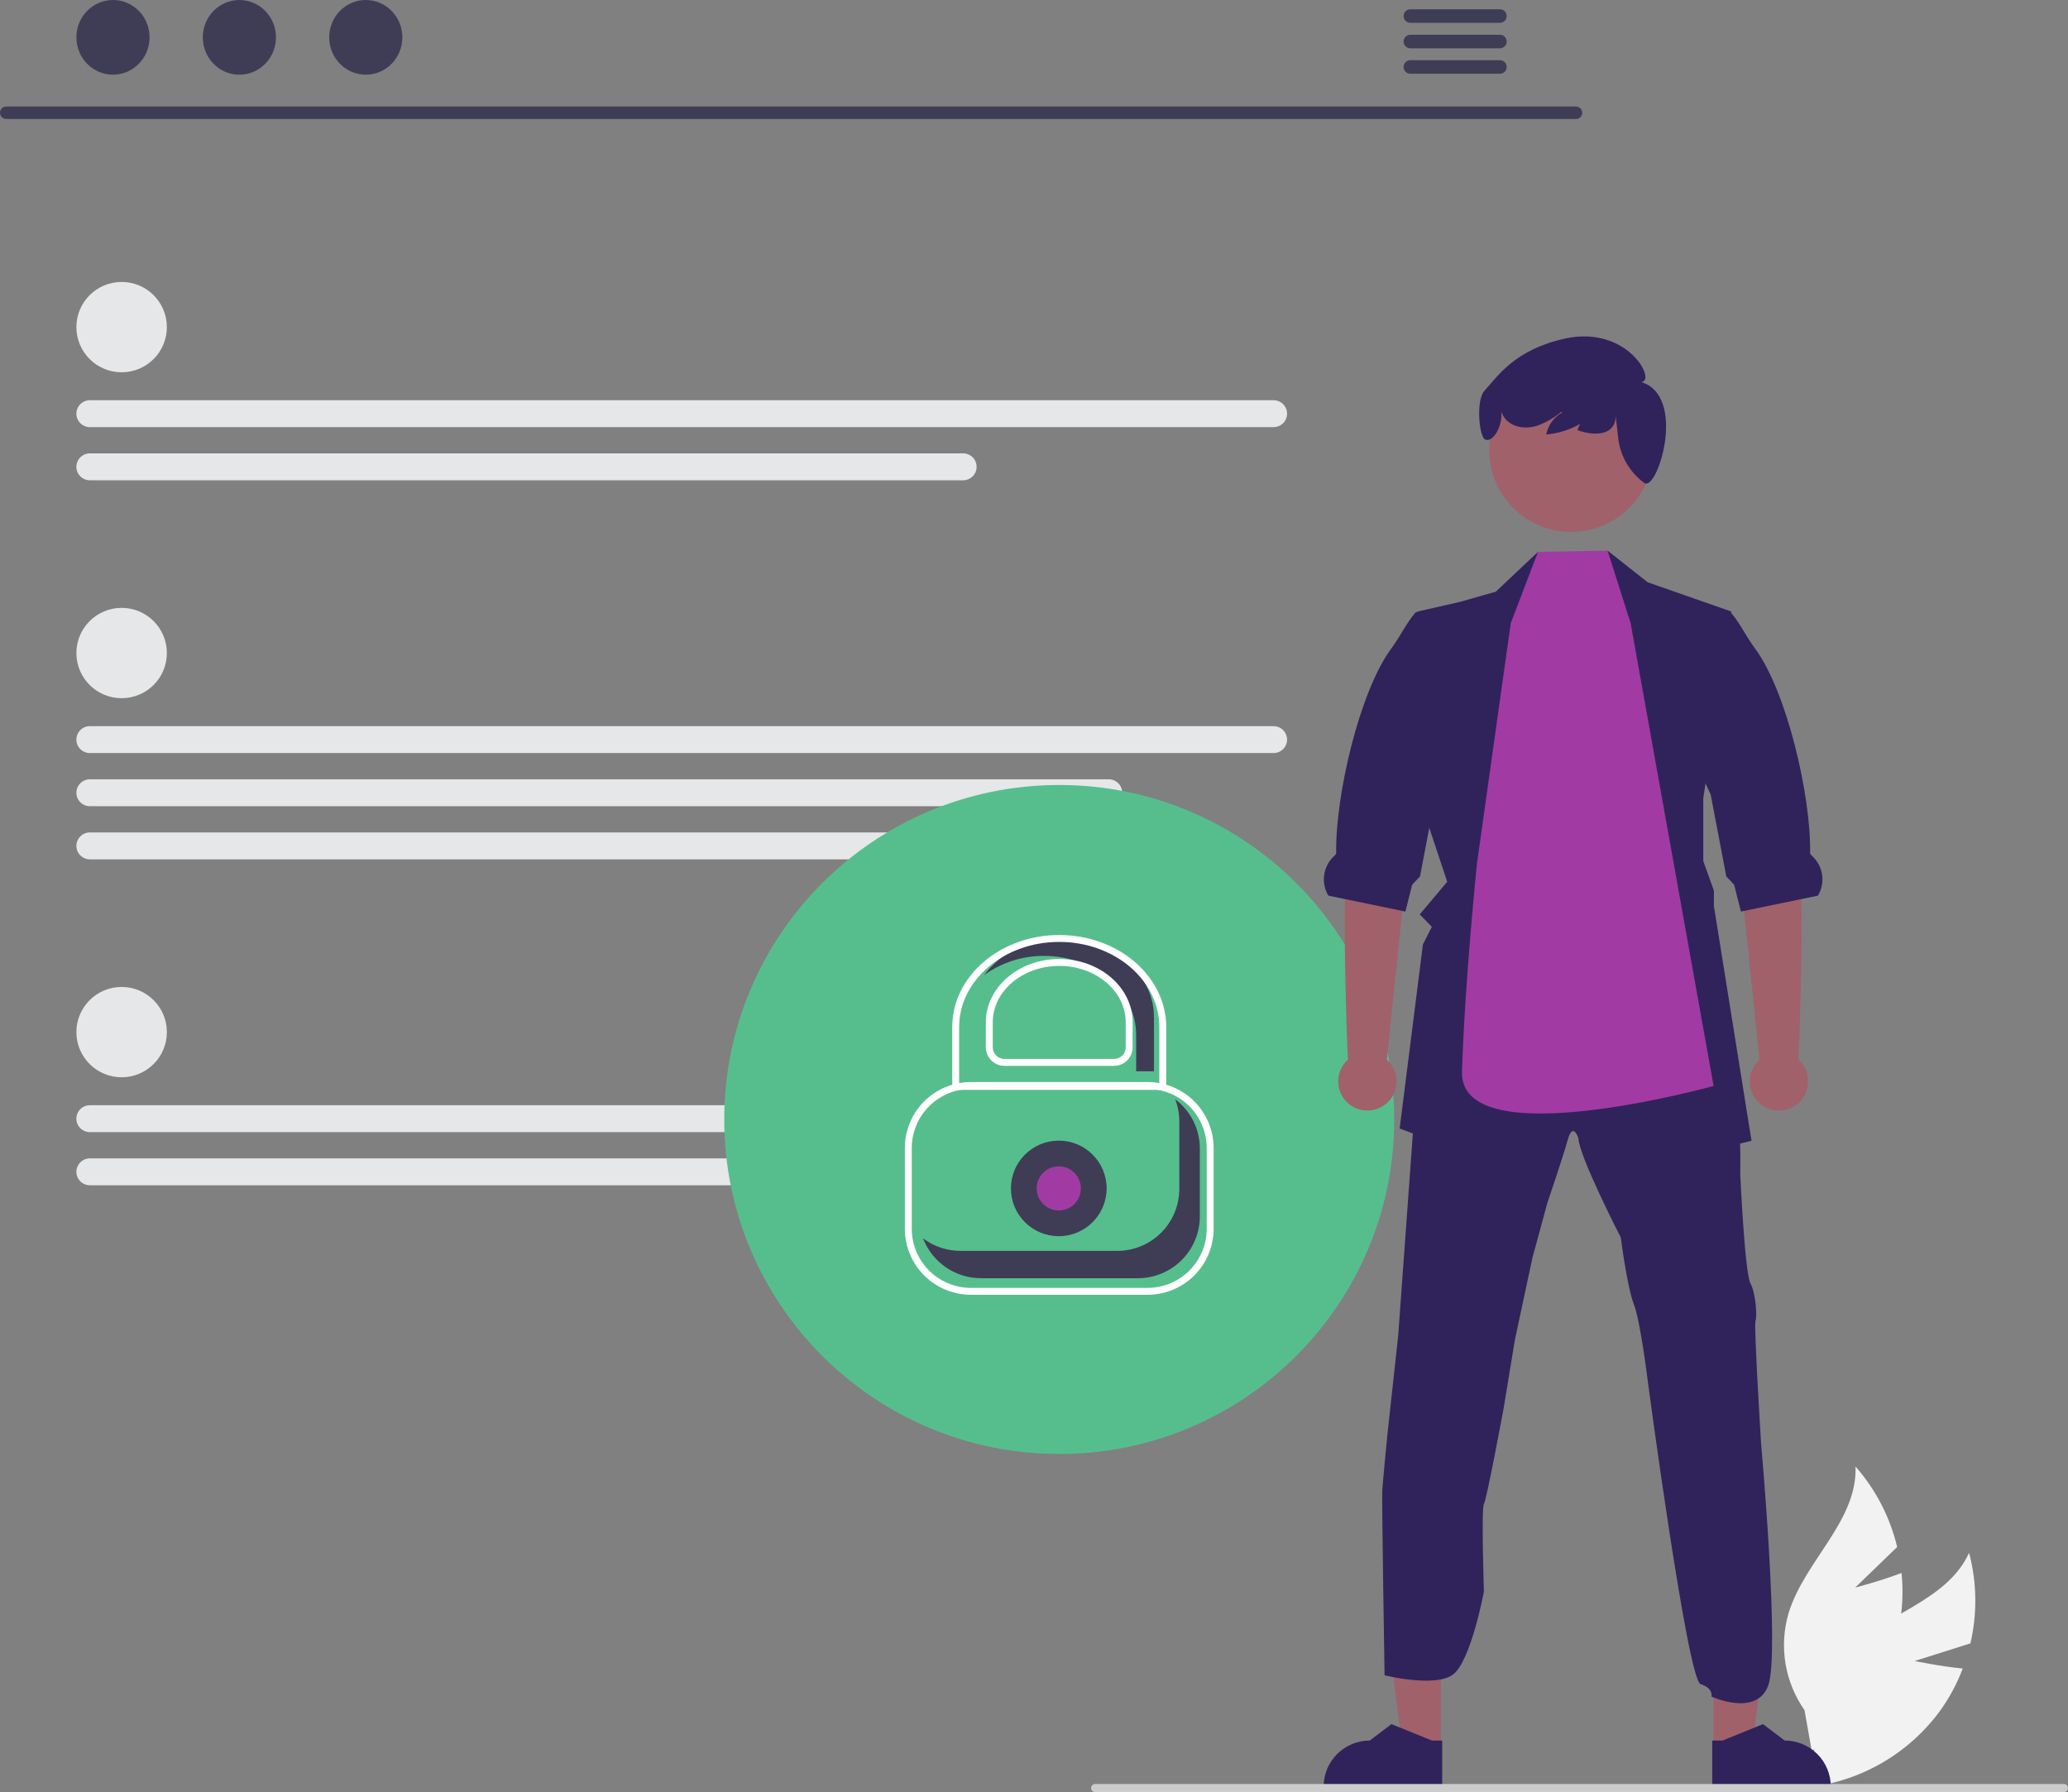 <svg xmlns="http://www.w3.org/2000/svg" width="382" height="331" viewBox="0 0 382 331" fill="none"><rect x="0" y="0" width="382" height="331" fill="#808080" stroke="none"/><g clip-path="url(#clip0_206_613)"><path d="M353.686 306.769L363.976 303.51C365.258 297.997 365.173 292.254 363.728 286.781C359.594 295.958 347.465 298.206 340.555 305.53C338.417 307.831 336.825 310.583 335.897 313.581C334.97 316.58 334.73 319.749 335.195 322.852L333.03 330.184C338.087 329.753 342.989 328.232 347.4 325.727C351.811 323.222 355.626 319.792 358.581 315.674C360.216 313.347 361.551 310.824 362.555 308.164C358.166 307.726 353.686 306.769 353.686 306.769Z" fill="#F2F2F2"></path><path d="M342.69 293.211L350.444 285.713C349.129 280.208 346.487 275.106 342.749 270.851C343.148 280.905 333.297 288.317 330.384 297.949C329.498 300.961 329.303 304.132 329.812 307.229C330.321 310.326 331.522 313.269 333.325 315.839L334.662 323.365C338.995 320.728 342.704 317.185 345.533 312.979C348.362 308.773 350.244 304.004 351.049 299.002C351.473 296.192 351.541 293.339 351.251 290.512C347.127 292.073 342.69 293.211 342.69 293.211Z" fill="#F2F2F2"></path><path d="M291.143 21.977H1.128C0.827 21.971 0.539 21.847 0.328 21.632C0.117 21.416 -0.001 21.127 -0.001 20.826C-0.001 20.525 0.117 20.235 0.328 20.02C0.539 19.805 0.827 19.681 1.128 19.675H291.143C291.445 19.681 291.732 19.805 291.943 20.02C292.154 20.235 292.272 20.525 292.272 20.826C292.272 21.127 292.154 21.416 291.943 21.632C291.732 21.847 291.445 21.971 291.143 21.977Z" fill="#3F3D56"></path><path d="M20.87 13.796C24.603 13.796 27.629 10.708 27.629 6.898C27.629 3.088 24.603 0 20.87 0C17.137 0 14.111 3.088 14.111 6.898C14.111 10.708 17.137 13.796 20.87 13.796Z" fill="#3F3D56"></path><path d="M44.219 13.796C47.952 13.796 50.978 10.708 50.978 6.898C50.978 3.088 47.952 0 44.219 0C40.486 0 37.46 3.088 37.46 6.898C37.46 10.708 40.486 13.796 44.219 13.796Z" fill="#3F3D56"></path><path d="M67.567 13.796C71.3 13.796 74.326 10.708 74.326 6.898C74.326 3.088 71.3 0 67.567 0C63.835 0 60.809 3.088 60.809 6.898C60.809 10.708 63.835 13.796 67.567 13.796Z" fill="#3F3D56"></path><path d="M277.085 1.71H260.499C260.17 1.716 259.857 1.851 259.627 2.086C259.396 2.32 259.268 2.635 259.268 2.963C259.268 3.292 259.396 3.607 259.627 3.841C259.857 4.076 260.17 4.211 260.499 4.217H277.085C277.413 4.211 277.726 4.076 277.957 3.841C278.187 3.607 278.316 3.292 278.316 2.963C278.316 2.635 278.187 2.32 277.957 2.086C277.726 1.851 277.413 1.716 277.085 1.71Z" fill="#3F3D56"></path><path d="M277.085 6.416H260.499C260.17 6.422 259.857 6.557 259.627 6.792C259.397 7.026 259.268 7.341 259.268 7.67C259.268 7.998 259.397 8.313 259.627 8.548C259.857 8.782 260.17 8.917 260.499 8.923H277.085C277.414 8.917 277.727 8.782 277.957 8.548C278.187 8.313 278.316 7.998 278.316 7.67C278.316 7.341 278.187 7.026 277.957 6.792C277.727 6.557 277.414 6.422 277.085 6.416Z" fill="#3F3D56"></path><path d="M277.085 11.116H260.499C260.17 11.123 259.857 11.257 259.627 11.492C259.397 11.726 259.268 12.041 259.268 12.37C259.268 12.698 259.397 13.013 259.627 13.248C259.857 13.482 260.17 13.617 260.499 13.623H277.085C277.414 13.617 277.727 13.482 277.957 13.248C278.187 13.013 278.316 12.698 278.316 12.37C278.316 12.041 278.187 11.726 277.957 11.492C277.727 11.257 277.414 11.123 277.085 11.116Z" fill="#3F3D56"></path><path d="M22.467 68.757C27.082 68.757 30.823 65.022 30.823 60.414C30.823 55.807 27.082 52.072 22.467 52.072C17.852 52.072 14.111 55.807 14.111 60.414C14.111 65.022 17.852 68.757 22.467 68.757Z" fill="#E6E7E8"></path><path d="M235.256 78.887H16.6C15.94 78.887 15.307 78.625 14.84 78.159C14.373 77.693 14.111 77.061 14.111 76.403C14.111 75.744 14.373 75.112 14.84 74.646C15.307 74.18 15.94 73.918 16.6 73.918H235.256C235.916 73.918 236.549 74.18 237.016 74.646C237.482 75.112 237.745 75.744 237.745 76.403C237.745 77.061 237.482 77.693 237.016 78.159C236.549 78.625 235.916 78.887 235.256 78.887Z" fill="#E6E7E8"></path><path d="M177.91 88.703H16.6C15.94 88.703 15.307 88.441 14.84 87.975C14.373 87.509 14.111 86.877 14.111 86.219C14.111 85.56 14.373 84.928 14.84 84.462C15.307 83.996 15.94 83.734 16.6 83.734H177.91C178.57 83.734 179.203 83.996 179.669 84.462C180.136 84.928 180.398 85.56 180.398 86.219C180.398 86.877 180.136 87.509 179.669 87.975C179.203 88.441 178.57 88.703 177.91 88.703Z" fill="#E6E7E8"></path><path d="M22.467 198.963C27.082 198.963 30.823 195.228 30.823 190.621C30.823 186.014 27.082 182.279 22.467 182.279C17.852 182.279 14.111 186.014 14.111 190.621C14.111 195.228 17.852 198.963 22.467 198.963Z" fill="#E6E7E8"></path><path d="M235.256 209.093H16.6C16.273 209.094 15.949 209.03 15.646 208.905C15.344 208.781 15.069 208.598 14.838 208.367C14.606 208.136 14.422 207.862 14.297 207.561C14.172 207.259 14.107 206.936 14.107 206.609C14.107 206.283 14.172 205.959 14.297 205.658C14.422 205.356 14.606 205.082 14.838 204.851C15.069 204.621 15.344 204.438 15.646 204.313C15.949 204.188 16.273 204.125 16.6 204.125H235.256C235.95 204.164 236.603 204.46 237.089 204.955C237.575 205.45 237.858 206.108 237.883 206.801C237.862 207.124 237.778 207.44 237.635 207.73C237.491 208.021 237.292 208.28 237.048 208.493C236.804 208.706 236.52 208.869 236.212 208.972C235.905 209.075 235.58 209.116 235.256 209.093Z" fill="#E6E7E8"></path><path d="M177.91 218.909H16.6C15.94 218.909 15.307 218.647 14.84 218.182C14.373 217.716 14.111 217.084 14.111 216.425C14.111 215.766 14.373 215.134 14.84 214.668C15.307 214.203 15.94 213.941 16.6 213.941H177.91C178.57 213.941 179.203 214.203 179.669 214.668C180.136 215.134 180.398 215.766 180.398 216.425C180.398 217.084 180.136 217.716 179.669 218.182C179.203 218.647 178.57 218.909 177.91 218.909Z" fill="#E6E7E8"></path><path d="M22.467 128.952C27.082 128.952 30.823 125.217 30.823 120.61C30.823 116.003 27.082 112.268 22.467 112.268C17.852 112.268 14.111 116.003 14.111 120.61C14.111 125.217 17.852 128.952 22.467 128.952Z" fill="#E6E7E8"></path><path d="M235.256 139.082H16.6C15.94 139.082 15.307 138.82 14.84 138.354C14.373 137.889 14.111 137.257 14.111 136.598C14.111 135.939 14.373 135.307 14.84 134.841C15.307 134.376 15.94 134.114 16.6 134.114H235.256C235.916 134.114 236.549 134.376 237.016 134.841C237.482 135.307 237.745 135.939 237.745 136.598C237.745 137.257 237.482 137.889 237.016 138.354C236.549 138.82 235.916 139.082 235.256 139.082Z" fill="#E6E7E8"></path><path d="M204.807 148.898H16.6C15.94 148.898 15.307 148.636 14.84 148.17C14.373 147.705 14.111 147.073 14.111 146.414C14.111 145.755 14.373 145.123 14.84 144.657C15.307 144.191 15.94 143.93 16.6 143.93H204.807C205.467 143.93 206.1 144.191 206.567 144.657C207.033 145.123 207.295 145.755 207.295 146.414C207.295 147.073 207.033 147.705 206.567 148.17C206.1 148.636 205.467 148.898 204.807 148.898Z" fill="#E6E7E8"></path><path d="M192.033 158.714H16.6C15.94 158.714 15.307 158.452 14.84 157.986C14.373 157.52 14.111 156.888 14.111 156.23C14.111 155.571 14.373 154.939 14.84 154.473C15.307 154.007 15.94 153.745 16.6 153.745H192.033C192.693 153.745 193.326 154.007 193.792 154.473C194.259 154.939 194.521 155.571 194.521 156.23C194.521 156.888 194.259 157.52 193.792 157.986C193.326 158.452 192.693 158.714 192.033 158.714Z" fill="#E6E7E8"></path><path d="M195.662 268.536C229.839 268.536 257.544 240.877 257.544 206.759C257.544 172.64 229.839 144.981 195.662 144.981C161.486 144.981 133.781 172.64 133.781 206.759C133.781 240.877 161.486 268.536 195.662 268.536Z" fill="#56BE8D"></path><path d="M266.149 322.827L259.029 322.827L255.641 295.405L266.151 295.405L266.149 322.827Z" fill="#A0616A"></path><path d="M266.401 330.243L244.502 330.242V329.966C244.502 327.709 245.4 325.545 246.999 323.949C248.597 322.354 250.765 321.457 253.026 321.457H253.026L257.026 318.427L264.489 321.457L266.401 321.457L266.401 330.243Z" fill="#30235B"></path><path d="M316.536 322.827L323.658 322.827L327.046 295.405L316.535 295.405L316.536 322.827Z" fill="#A0616A"></path><path d="M316.286 330.243L338.185 330.242V329.966C338.185 327.709 337.287 325.545 335.688 323.949C334.09 322.354 331.922 321.457 329.662 321.457H329.661L325.661 318.427L318.198 321.457L316.286 321.457L316.286 330.243Z" fill="#30235B"></path><path d="M255.328 275.254C255.433 273.69 256.27 265.036 256.27 265.036L258.273 246.685L261.803 198.04L262.033 194.856L280.525 191.311L293.164 185.263L308.186 190.057L319.883 194.436C319.883 194.436 319.903 196.31 319.994 198.575C320.114 201.539 320.324 205.174 320.825 206.118C321.661 207.788 321.451 216.751 321.451 216.751C321.451 216.751 322.282 234.987 323.328 236.987C324.375 238.987 324.585 243.151 324.27 243.986C323.954 244.82 325.316 266.721 325.316 266.721C325.316 266.721 328.812 305.477 326.619 311.321C324.426 317.164 316.138 313.336 316.138 313.336C316.138 313.336 316.538 311.777 314.135 311.042C311.731 310.307 304.41 255.353 304.41 255.353C304.41 255.353 303.049 244.086 301.797 240.856C300.545 237.627 299.393 228.554 299.393 228.554C299.393 228.554 291.662 213.537 291.562 210.197C291.562 210.197 290.55 207.073 289.594 210.512C288.637 213.952 285.818 222.19 285.818 222.19L283.069 232.308L279.834 247.425L277.741 260.152C277.741 260.152 274.607 277.044 274.106 277.774C273.605 278.504 274.106 293.935 274.106 293.935C274.106 293.935 271.682 307.078 268.257 309.372C264.832 311.667 255.758 309.409 255.758 309.409C255.758 309.409 255.223 276.819 255.328 275.254Z" fill="#30235B"></path><path d="M263.217 150.489L267.328 162.852L262.255 168.88L264.489 171.175L262.841 174.419L258.545 208.423L282.1 217.341L290.031 207.413L296.286 217.341L323.541 210.692L316.59 167.331V164.496L314.628 159.022V147.435L319.81 112.942L304.342 107.533L296.946 101.689L294.553 109.908L284.363 108.098L284.098 101.924L276.301 109.278L269.736 111.147L261.875 112.942L260.873 115.441L262.876 114.942L262.551 147.46L263.217 150.489Z" fill="#30235B"></path><path d="M256.176 195.722L260.132 157.495L261.176 141.762L250.104 139.763C250.104 139.763 250.543 151.013 249.092 157.36C247.661 163.623 248.902 194.883 248.991 195.719C248.177 196.445 247.604 197.4 247.347 198.459C247.089 199.517 247.159 200.628 247.548 201.646C247.937 202.663 248.627 203.539 249.525 204.157C250.423 204.775 251.488 205.106 252.579 205.106C253.67 205.107 254.735 204.777 255.634 204.16C256.533 203.542 257.223 202.667 257.613 201.65C258.003 200.633 258.074 199.522 257.818 198.463C257.561 197.405 256.989 196.449 256.176 195.722Z" fill="#A0616A"></path><path d="M245.376 165.416L248.455 166.051L259.021 168.236L259.607 168.356L260.854 163.407L262.301 161.867L265.055 147.46L265.2 146.71L269.361 137.832L272.24 111.147L261.534 113.067C261.479 113.122 261.429 113.182 261.379 113.242C259.842 114.982 258.745 117.401 256.953 119.836C251.119 127.759 246.643 147.01 246.818 157.558C246.823 157.728 246.648 157.913 246.437 158.103C245.445 159.014 244.797 160.239 244.604 161.571C244.41 162.903 244.683 164.261 245.376 165.416Z" fill="#30235B"></path><path d="M325.008 195.722L321.052 157.495L320.008 141.762L331.08 139.763C331.08 139.763 330.642 151.013 332.092 157.36C333.524 163.623 332.282 194.883 332.194 195.719C333.007 196.445 333.58 197.4 333.838 198.459C334.095 199.517 334.025 200.628 333.636 201.646C333.247 202.663 332.558 203.539 331.659 204.157C330.761 204.775 329.696 205.106 328.605 205.106C327.514 205.107 326.449 204.777 325.55 204.16C324.651 203.542 323.961 202.667 323.571 201.65C323.182 200.633 323.11 199.522 323.367 198.463C323.623 197.405 324.195 196.449 325.008 195.722Z" fill="#A0616A"></path><path d="M335.809 165.416L332.729 166.051L322.163 168.236L321.578 168.356L320.331 163.407L318.884 161.867L316.13 147.46L315.984 146.71L311.823 137.832L312.775 111.147L319.65 113.067C319.705 113.122 319.755 113.182 319.805 113.242C321.343 114.982 322.439 117.401 324.232 119.836C330.065 127.759 334.542 147.01 334.366 157.558C334.361 157.728 334.537 157.913 334.747 158.103C335.74 159.014 336.387 160.239 336.581 161.571C336.774 162.903 336.501 164.261 335.809 165.416Z" fill="#30235B"></path><path d="M279.068 115.096L284.098 101.924L296.947 101.689L301.211 115.096L316.536 200.562C316.536 200.562 269.586 213.615 270.062 197.925C270.563 181.428 272.822 159.515 272.822 159.515L279.068 115.096Z" fill="#A13BA3"></path><path d="M290.235 98.24C298.594 98.24 305.371 91.475 305.371 83.129C305.371 74.784 298.594 68.019 290.235 68.019C281.875 68.019 275.099 74.784 275.099 83.129C275.099 91.475 281.875 98.24 290.235 98.24Z" fill="#A0616A"></path><path d="M274.206 72.168C276.671 69.49 279.753 64.588 289.089 62.53C300.625 59.987 306.076 70.391 303.167 70.561C311.673 73.133 306.209 90.707 303.77 89.233C303.749 89.219 303.729 89.203 303.71 89.186C302.398 88.222 301.297 87.001 300.474 85.598C299.651 84.194 299.124 82.638 298.923 81.025L298.461 76.866C298.395 80.249 294.93 80.697 291.391 79.451C291.6 78.709 292 78.034 292.55 77.494C293.1 76.953 293.782 76.565 294.528 76.367C292.061 78.6 288.927 79.962 285.609 80.242C285.783 79.394 286.136 78.594 286.645 77.895C287.155 77.195 287.808 76.612 288.561 76.186L288.422 76.049C287.04 77.212 285.453 78.109 283.742 78.694C281.791 79.252 279.454 78.95 278.117 77.425C277.757 77.005 277.485 76.516 277.317 75.989C277.606 78.669 275.806 81.728 274.408 81.202C273.244 80.977 272.566 73.95 274.206 72.168Z" fill="#30235B"></path><path d="M382 330.242C382 330.341 381.981 330.44 381.943 330.532C381.905 330.624 381.849 330.708 381.778 330.778C381.708 330.849 381.624 330.905 381.531 330.943C381.439 330.981 381.34 331 381.24 331H202.307C202.105 331 201.912 330.92 201.769 330.778C201.627 330.636 201.547 330.443 201.547 330.242C201.547 330.04 201.627 329.847 201.769 329.705C201.912 329.563 202.105 329.483 202.307 329.483H381.24C381.34 329.483 381.439 329.502 381.531 329.54C381.624 329.578 381.707 329.634 381.778 329.705C381.849 329.775 381.905 329.859 381.943 329.951C381.981 330.043 382 330.142 382 330.242Z" fill="#CCCCCC"></path><path d="M195.577 228.313C200.46 228.313 204.418 224.362 204.418 219.487C204.418 214.613 200.46 210.662 195.577 210.662C190.695 210.662 186.737 214.613 186.737 219.487C186.737 224.362 190.695 228.313 195.577 228.313Z" fill="#3F3D56"></path><path d="M195.577 223.561C197.831 223.561 199.657 221.737 199.657 219.487C199.657 217.238 197.831 215.414 195.577 215.414C193.324 215.414 191.497 217.238 191.497 219.487C191.497 221.737 193.324 223.561 195.577 223.561Z" fill="#A13BA3"></path><path d="M211.987 239.133H179.338C176.105 239.13 173.005 237.846 170.719 235.564C168.433 233.282 167.147 230.188 167.144 226.96V212.016C167.147 208.788 168.433 205.694 170.719 203.411C173.005 201.129 176.105 199.845 179.338 199.842H211.987C215.22 199.846 218.32 201.129 220.606 203.412C222.892 205.694 224.178 208.788 224.181 212.016V226.96C224.178 230.188 222.892 233.282 220.606 235.564C218.32 237.846 215.22 239.13 211.987 239.133ZM179.338 201.116C176.443 201.12 173.668 202.269 171.622 204.312C169.575 206.356 168.424 209.126 168.42 212.016V226.96C168.424 229.85 169.575 232.62 171.622 234.663C173.668 236.706 176.443 237.855 179.338 237.859H211.987C214.882 237.855 217.657 236.706 219.703 234.663C221.75 232.62 222.901 229.85 222.905 226.96V212.016C222.901 209.126 221.75 206.356 219.703 204.312C217.657 202.269 214.882 201.12 211.987 201.116L179.338 201.116Z" fill="white"></path><path d="M177.404 231.021H206.384C207.888 231.021 209.378 230.725 210.767 230.15C212.157 229.576 213.42 228.733 214.483 227.671C215.547 226.61 216.391 225.349 216.966 223.962C217.542 222.574 217.838 221.087 217.838 219.586V207.079C217.836 205.692 217.58 204.317 217.083 203.022C218.496 204.085 219.644 205.461 220.434 207.042C221.224 208.623 221.635 210.366 221.635 212.133V224.639C221.635 226.141 221.339 227.628 220.763 229.015C220.187 230.403 219.344 231.663 218.28 232.725C217.216 233.787 215.954 234.629 214.564 235.204C213.174 235.779 211.685 236.074 210.181 236.074H181.201C178.878 236.073 176.611 235.367 174.7 234.049C172.789 232.731 171.325 230.864 170.502 228.696C172.486 230.204 174.91 231.021 177.404 231.021Z" fill="#3F3D56"></path><path d="M196.165 173.263C190.113 173.263 184.793 175.998 181.78 180.104C185.001 177.764 188.888 176.519 192.871 176.551C202.243 176.551 209.869 183.106 209.869 191.162V197.859H213.163V187.873C213.163 179.817 205.538 173.263 196.165 173.263Z" fill="#3F3D56"></path><path d="M215.426 201.285H175.898V189.675C175.898 180.308 184.764 172.687 195.662 172.687C206.56 172.687 215.426 180.308 215.426 189.675V201.285ZM177.175 200.011H214.149V189.675C214.149 181.01 205.856 173.961 195.662 173.961C185.468 173.961 177.175 181.01 177.175 189.675V200.011Z" fill="white"></path><path d="M205.785 196.853H185.539C184.628 196.852 183.755 196.49 183.111 195.847C182.467 195.204 182.104 194.332 182.104 193.423V188.802C182.104 182.36 188.186 177.119 195.662 177.119C203.138 177.119 209.221 182.36 209.221 188.802V193.423C209.22 194.332 208.857 195.204 208.213 195.847C207.569 196.49 206.696 196.852 205.785 196.853ZM195.662 178.394C188.89 178.394 183.38 183.063 183.38 188.802V193.423C183.381 193.994 183.608 194.542 184.013 194.946C184.418 195.35 184.967 195.578 185.539 195.578H205.785C206.358 195.578 206.906 195.35 207.311 194.946C207.716 194.542 207.943 193.994 207.944 193.423V188.802C207.944 183.063 202.434 178.394 195.662 178.394Z" fill="white"></path></g><defs><clipPath id="clip0_206_613"><rect width="382" height="331" fill="white"></rect></clipPath></defs></svg>